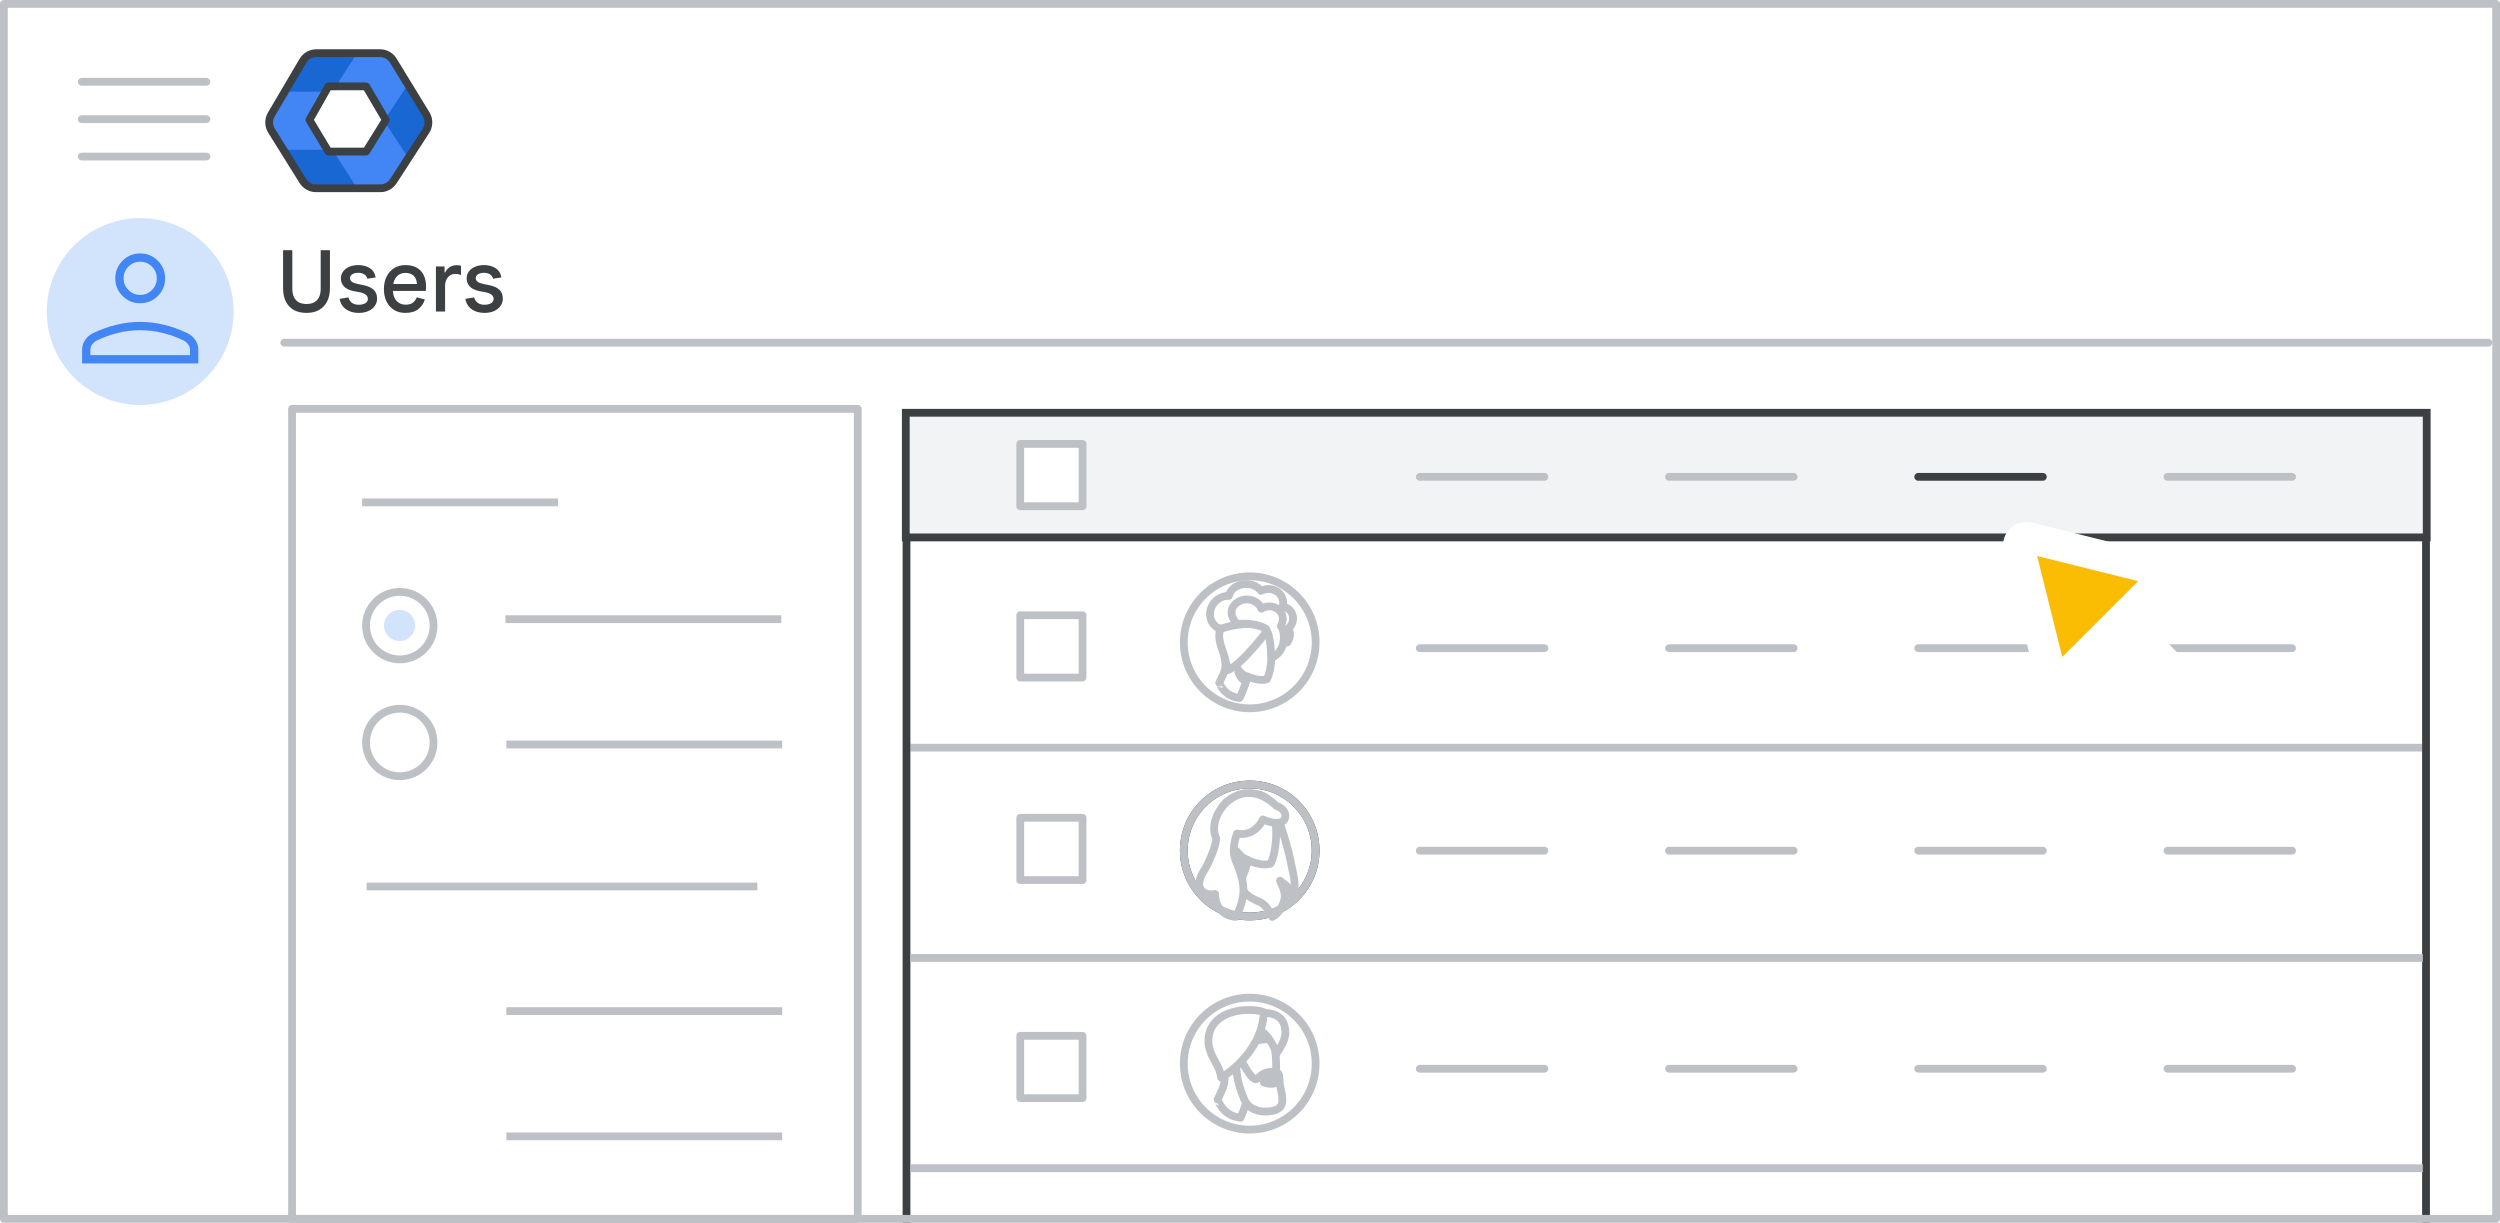 <svg width="321" height="157" viewBox="0 0 321 157" fill="none" xmlns="http://www.w3.org/2000/svg">
<rect x="0" y="0" width="321" height="157" fill="#333333" stroke="none"/>
<g id="admin-user-account-status" clip-path="url(#clip0_1_19603)">
<rect width="321" height="157" fill="white"/>
<rect id="bg" width="321" height="157" fill="white"/>
<path id="Line" d="M36.5 44H319.5" stroke="#BDC1C6" stroke-linecap="round"/>
<g id="Admin icon - illustrated">
<g id="Group">
<path id="Vector" d="M36.407 19.233L38.83 23.168C39.213 23.791 39.922 24.174 40.688 24.174H45.849L44.92 21.531L42.687 19.233L39.547 18.721L36.407 19.233Z" fill="#1967D2"/>
<path id="Vector_2" d="M54.858 14.494L52.505 10.673L50.481 12.774L49.287 15.5L50.584 18.417L52.49 20.35L54.858 16.506C55.242 15.883 55.242 15.117 54.858 14.494Z" fill="#1967D2"/>
<path id="Vector_3" d="M45.85 6.826H40.689C39.923 6.826 39.214 7.209 38.831 7.832L36.407 11.767L39.547 12.278L42.687 11.767L44.98 9.469L45.85 6.826Z" fill="#1967D2"/>
<path id="Vector_4" d="M40.298 15.5L42.688 11.767H36.407L34.728 14.494C34.345 15.117 34.345 15.883 34.728 16.506L36.407 19.233H42.688L40.298 15.5Z" fill="#4285F4"/>
<path id="Vector_5" d="M46.897 11.767L49.287 15.5L52.504 10.673L50.754 7.832C50.371 7.209 49.663 6.826 48.897 6.826H45.85L42.688 11.767H46.897Z" fill="#4285F4"/>
<path id="Vector_6" d="M46.897 19.233H42.688L45.85 24.174H48.897C49.663 24.174 50.371 23.791 50.754 23.168L52.49 20.35L49.287 15.5L46.897 19.233Z" fill="#4285F4"/>
</g>
<path id="Path 19" fill-rule="evenodd" clip-rule="evenodd" d="M42.167 11.092H47.008L49.538 15.396L47.008 19.459H42.167L39.731 15.396L42.167 11.092Z" fill="white" stroke="#3C4043" stroke-linejoin="round"/>
<path id="Path 19_2" fill-rule="evenodd" clip-rule="evenodd" d="M38.894 7.811C39.253 7.201 39.909 6.826 40.617 6.826H48.793C49.49 6.826 50.136 7.188 50.499 7.783L54.714 14.676C55.115 15.332 55.104 16.16 54.686 16.806L50.506 23.261C50.137 23.83 49.505 24.174 48.827 24.174H40.584C39.894 24.174 39.252 23.818 38.887 23.232L34.862 16.778C34.467 16.146 34.457 15.347 34.835 14.705L38.894 7.811Z" stroke="#3C4043" stroke-linejoin="round"/>
</g>
<g id="Menu">
<path id="Line_2" d="M10.5 10.5H26.5" stroke="#BDC1C6" stroke-linecap="round" stroke-linejoin="round"/>
<path id="Line_3" d="M10.5 15.3H26.5" stroke="#BDC1C6" stroke-linecap="round" stroke-linejoin="round"/>
<path id="Line_4" d="M10.5 20.1H26.5" stroke="#BDC1C6" stroke-linecap="round" stroke-linejoin="round"/>
</g>
<g id="nav-directory-on">
<path id="Path" d="M18 52C22.854 52 27.23 49.076 29.087 44.591C30.944 40.107 29.916 34.945 26.484 31.514C23.051 28.082 17.889 27.056 13.405 28.915C8.921 30.773 5.998 35.15 6 40.004C6 43.186 7.264 46.238 9.515 48.488C11.765 50.738 14.818 52.001 18 52Z" fill="#D2E3FC"/>
<g id="person_BASELINE_P900">
<path id="Shape" fill-rule="evenodd" clip-rule="evenodd" d="M15.735 38.001C16.357 38.623 17.112 38.934 18 38.934C18.888 38.934 19.643 38.623 20.265 38.001C20.887 37.38 21.198 36.624 21.198 35.736C21.198 34.866 20.887 34.115 20.265 33.484C19.643 32.854 18.888 32.538 18 32.538C17.112 32.538 16.357 32.854 15.735 33.484C15.113 34.115 14.802 34.866 14.802 35.736C14.802 36.624 15.113 37.38 15.735 38.001ZM10.539 44.903V46.662H25.462V44.903C25.462 44.459 25.333 44.046 25.076 43.664C24.818 43.282 24.476 42.985 24.049 42.771C23.037 42.292 22.029 41.932 21.025 41.692C20.021 41.452 19.013 41.332 18 41.332C16.988 41.332 15.979 41.452 14.976 41.692C13.972 41.932 12.964 42.292 11.951 42.771C11.525 42.985 11.183 43.282 10.925 43.664C10.668 44.046 10.539 44.459 10.539 44.903ZM24.396 45.596V44.903C24.396 44.655 24.32 44.428 24.17 44.223C24.018 44.019 23.809 43.846 23.543 43.704C22.655 43.278 21.744 42.954 20.812 42.732C19.879 42.51 18.942 42.398 18 42.398C17.058 42.398 16.122 42.51 15.189 42.732C14.256 42.954 13.345 43.278 12.457 43.704C12.191 43.846 11.982 44.019 11.832 44.223C11.68 44.428 11.604 44.655 11.604 44.903V45.596H24.396ZM19.506 37.241C19.088 37.659 18.586 37.868 18 37.868C17.414 37.868 16.912 37.659 16.495 37.241C16.077 36.824 15.868 36.322 15.868 35.736C15.868 35.15 16.077 34.648 16.495 34.231C16.912 33.813 17.414 33.604 18 33.604C18.586 33.604 19.088 33.813 19.506 34.231C19.923 34.648 20.132 35.15 20.132 35.736C20.132 36.322 19.923 36.824 19.506 37.241Z" fill="#4285F4"/>
</g>
</g>
<g id="Group_2">
<path id="Line 2" d="M117.395 96H310.595" stroke="#BDC1C6" stroke-linecap="square" stroke-linejoin="round"/>
<path id="Line 2_2" d="M116.802 69H311.092" stroke="#BDC1C6" stroke-linecap="round" stroke-linejoin="round"/>
<rect id="Rectangle" x="116.395" y="53.5" width="195.105" height="111" stroke="#3C4043" stroke-linejoin="round"/>
<rect id="Rectangle_2" x="116.302" y="53" width="195.289" height="16" fill="#F1F3F4" stroke="#3C4043"/>
<path id="Line 2_3" d="M117.395 123H310.595" stroke="#BDC1C6" stroke-linecap="square" stroke-linejoin="round"/>
<path id="Line 2_4" d="M117.395 150H310.595" stroke="#BDC1C6" stroke-linecap="square" stroke-linejoin="round"/>
</g>
<g id="People/profile6 greyscale">
<g id="Group 22 Copy">
<ellipse id="Oval" cx="160.463" cy="136.569" rx="8.463" ry="8.472" fill="white" stroke="#BDC1C6"/>
</g>
<path id="Fill 1" fill-rule="evenodd" clip-rule="evenodd" d="M159.28 143.516C159.28 143.516 160.046 141.824 160.422 140.196C160.422 140.196 162.03 141.034 163.173 140.631C163.173 140.631 163.669 139.89 163.834 137.553C163.924 136.376 163.774 134.587 163.474 133.491C163.143 132.251 162.015 131.412 160.167 131.719C157.656 132.122 156.499 133.604 156.965 136.167C157.506 139.213 157.22 139.213 156.349 141.179C156.364 141.179 156.965 143.306 159.28 143.516Z" fill="white"/>
<path id="Stroke 3" fill-rule="evenodd" clip-rule="evenodd" d="M159.28 143.516C159.28 143.516 160.046 141.824 160.422 140.196C160.422 140.196 162.03 141.034 163.173 140.631C163.173 140.631 163.669 139.89 163.834 137.553C163.924 136.376 163.774 134.587 163.474 133.491C163.143 132.251 162.015 131.412 160.167 131.719C157.656 132.122 156.499 133.604 156.965 136.167C157.506 139.213 157.22 139.213 156.349 141.179C156.364 141.179 156.965 143.306 159.28 143.516Z" stroke="#BDC1C6" stroke-linecap="round" stroke-linejoin="round"/>
<path id="Fill 5" fill-rule="evenodd" clip-rule="evenodd" d="M160.45 140.748C160.45 140.748 159.288 140.337 159.116 138.772C159.116 138.772 159.688 139.705 160.698 140.053C160.698 140.053 160.64 140.226 160.602 140.369C160.526 140.527 160.45 140.748 160.45 140.748Z" fill="#3C4043"/>
<path id="Stroke 7" fill-rule="evenodd" clip-rule="evenodd" d="M160.45 140.748C160.45 140.748 159.288 140.337 159.116 138.772C159.116 138.772 159.688 139.705 160.698 140.053C160.698 140.053 160.64 140.226 160.602 140.369C160.526 140.527 160.45 140.748 160.45 140.748Z" stroke="#BDC1C6" stroke-linecap="round" stroke-linejoin="round"/>
<path id="Fill 9" fill-rule="evenodd" clip-rule="evenodd" d="M163.832 138.951C163.832 138.951 163.74 139.167 163.259 139.167C162.778 139.167 162.279 138.994 162.279 138.994C162.279 138.994 163.037 138.376 163.518 138.376C163.999 138.376 163.832 138.951 163.832 138.951ZM164.284 138.477C164.284 137.618 163.833 137.618 163.432 137.618C161.762 137.618 161.745 138.575 161.244 138.575C160.609 138.575 159.373 136.159 159.373 136.159C159.373 136.159 158.688 134.667 158.722 136.597C158.755 138.526 159.206 139.807 159.757 141.152C160.309 142.498 161.745 142.725 162.43 142.725C163.114 142.725 164.651 142.644 164.651 141.347C164.651 140.066 164.284 139.709 164.284 138.477Z" fill="white"/>
<path id="Stroke 11" d="M163.832 138.951L164.292 139.148C164.3 139.129 164.307 139.11 164.313 139.09L163.832 138.951ZM162.279 138.994L161.963 138.607C161.822 138.721 161.755 138.903 161.787 139.082C161.818 139.26 161.944 139.408 162.116 139.467L162.279 138.994ZM159.373 136.159L158.919 136.367C158.922 136.374 158.925 136.38 158.928 136.387L159.373 136.159ZM163.832 138.951C163.373 138.754 163.373 138.754 163.373 138.753C163.373 138.753 163.373 138.753 163.374 138.753C163.374 138.752 163.374 138.751 163.374 138.751C163.375 138.75 163.375 138.749 163.376 138.748C163.377 138.745 163.378 138.743 163.379 138.741C163.381 138.737 163.383 138.733 163.385 138.729C163.389 138.721 163.392 138.714 163.396 138.707C163.404 138.694 163.412 138.682 163.42 138.672C163.436 138.653 163.449 138.643 163.454 138.639C163.468 138.631 163.424 138.667 163.259 138.667V139.667C163.575 139.667 163.818 139.595 163.998 139.479C164.086 139.421 164.153 139.358 164.201 139.297C164.225 139.268 164.244 139.239 164.258 139.214C164.266 139.201 164.272 139.189 164.278 139.178C164.281 139.173 164.283 139.168 164.286 139.163C164.287 139.16 164.288 139.158 164.289 139.155C164.289 139.154 164.29 139.153 164.29 139.152C164.291 139.151 164.291 139.151 164.291 139.15C164.291 139.15 164.291 139.149 164.292 139.149C164.292 139.149 164.292 139.148 163.832 138.951ZM163.259 138.667C163.072 138.667 162.869 138.633 162.702 138.594C162.621 138.575 162.554 138.556 162.507 138.542C162.484 138.535 162.466 138.53 162.455 138.526C162.449 138.524 162.445 138.523 162.443 138.522C162.442 138.522 162.442 138.522 162.441 138.522C162.441 138.521 162.441 138.521 162.441 138.522C162.441 138.522 162.442 138.522 162.442 138.522C162.442 138.522 162.442 138.522 162.442 138.522C162.442 138.522 162.442 138.522 162.442 138.522C162.442 138.522 162.442 138.522 162.279 138.994C162.116 139.467 162.116 139.467 162.116 139.467C162.116 139.467 162.116 139.467 162.116 139.467C162.116 139.467 162.116 139.467 162.116 139.467C162.116 139.467 162.117 139.467 162.117 139.467C162.118 139.468 162.118 139.468 162.119 139.468C162.121 139.469 162.123 139.47 162.126 139.47C162.131 139.472 162.138 139.475 162.147 139.478C162.165 139.483 162.191 139.491 162.222 139.501C162.284 139.519 162.371 139.543 162.475 139.568C162.678 139.615 162.965 139.667 163.259 139.667V138.667ZM162.279 138.994C162.595 139.382 162.595 139.382 162.595 139.382C162.595 139.382 162.595 139.382 162.595 139.382C162.595 139.382 162.594 139.382 162.594 139.382C162.594 139.382 162.594 139.382 162.594 139.382C162.594 139.382 162.595 139.382 162.595 139.382C162.596 139.381 162.597 139.38 162.599 139.378C162.604 139.375 162.611 139.369 162.62 139.362C162.638 139.348 162.666 139.326 162.702 139.3C162.773 139.248 162.871 139.179 162.981 139.11C163.093 139.041 163.208 138.978 163.314 138.934C163.427 138.887 163.494 138.876 163.518 138.876V137.876C163.302 137.876 163.093 137.943 162.929 138.011C162.757 138.083 162.593 138.175 162.455 138.26C162.316 138.346 162.194 138.432 162.108 138.495C162.065 138.527 162.03 138.554 162.005 138.574C161.992 138.583 161.983 138.591 161.976 138.597C161.972 138.6 161.969 138.602 161.967 138.604C161.966 138.604 161.965 138.605 161.964 138.606C161.964 138.606 161.964 138.606 161.964 138.606C161.963 138.606 161.963 138.607 161.963 138.607C161.963 138.607 161.963 138.607 161.963 138.607C161.963 138.607 161.963 138.607 162.279 138.994ZM163.518 138.876C163.529 138.876 163.517 138.878 163.492 138.868C163.466 138.858 163.436 138.84 163.41 138.813C163.361 138.762 163.358 138.716 163.36 138.728C163.361 138.737 163.361 138.758 163.356 138.787C163.355 138.799 163.353 138.809 163.351 138.815C163.351 138.817 163.35 138.819 163.35 138.818C163.35 138.818 163.351 138.818 163.351 138.817C163.351 138.816 163.351 138.815 163.351 138.815C163.351 138.814 163.352 138.814 163.352 138.814C163.352 138.813 163.352 138.813 163.352 138.813C163.352 138.813 163.352 138.813 163.352 138.813C163.352 138.812 163.352 138.812 163.832 138.951C164.313 139.09 164.313 139.09 164.313 139.09C164.313 139.09 164.313 139.09 164.313 139.09C164.313 139.089 164.313 139.089 164.313 139.089C164.313 139.088 164.313 139.088 164.314 139.087C164.314 139.086 164.314 139.084 164.315 139.083C164.316 139.079 164.317 139.076 164.318 139.071C164.32 139.063 164.323 139.052 164.326 139.038C164.332 139.012 164.339 138.977 164.345 138.936C164.357 138.857 164.369 138.735 164.351 138.6C164.334 138.468 164.283 138.278 164.13 138.119C163.965 137.948 163.744 137.876 163.518 137.876V138.876ZM164.784 138.477C164.784 137.973 164.65 137.55 164.283 137.308C163.972 137.103 163.593 137.118 163.432 137.118V138.118C163.538 138.118 163.607 138.119 163.666 138.127C163.722 138.134 163.735 138.145 163.733 138.143C163.723 138.136 163.729 138.133 163.743 138.167C163.76 138.21 163.784 138.302 163.784 138.477H164.784ZM163.432 137.118C162.48 137.118 161.941 137.398 161.572 137.719C161.487 137.792 161.415 137.864 161.358 137.922C161.296 137.986 161.26 138.023 161.225 138.056C161.16 138.115 161.183 138.075 161.244 138.075V139.075C161.555 139.075 161.768 138.915 161.9 138.794C161.962 138.737 162.026 138.67 162.073 138.621C162.126 138.568 162.174 138.52 162.227 138.474C162.409 138.316 162.713 138.118 163.432 138.118V137.118ZM161.244 138.075C161.315 138.075 161.328 138.103 161.268 138.061C161.216 138.025 161.144 137.96 161.054 137.861C160.877 137.665 160.68 137.39 160.491 137.096C160.305 136.806 160.136 136.514 160.013 136.293C159.952 136.183 159.903 136.092 159.869 136.028C159.852 135.997 159.839 135.972 159.831 135.955C159.827 135.947 159.823 135.941 159.821 135.937C159.82 135.934 159.819 135.933 159.819 135.932C159.819 135.932 159.818 135.931 159.818 135.931C159.818 135.931 159.818 135.931 159.818 135.931C159.818 135.931 159.818 135.931 159.818 135.931C159.818 135.931 159.818 135.931 159.373 136.159C158.928 136.387 158.928 136.387 158.928 136.387C158.928 136.387 158.928 136.387 158.928 136.387C158.928 136.387 158.928 136.387 158.929 136.387C158.929 136.388 158.929 136.388 158.929 136.389C158.93 136.39 158.931 136.392 158.932 136.395C158.935 136.4 158.939 136.407 158.944 136.417C158.954 136.436 158.968 136.463 158.986 136.497C159.022 136.565 159.074 136.663 159.139 136.779C159.268 137.011 159.448 137.323 159.65 137.637C159.85 137.948 160.081 138.276 160.313 138.533C160.429 138.66 160.558 138.785 160.695 138.881C160.823 138.97 161.014 139.075 161.244 139.075V138.075ZM159.373 136.159C159.828 135.95 159.828 135.95 159.828 135.95C159.828 135.95 159.827 135.95 159.827 135.95C159.827 135.95 159.827 135.949 159.827 135.949C159.827 135.949 159.827 135.948 159.826 135.947C159.826 135.946 159.825 135.944 159.824 135.942C159.822 135.938 159.82 135.933 159.817 135.927C159.81 135.913 159.801 135.895 159.79 135.873C159.769 135.83 159.737 135.77 159.699 135.705C159.636 135.596 159.511 135.393 159.345 135.262C159.266 135.199 159.077 135.073 158.826 135.118C158.551 135.166 158.414 135.376 158.354 135.508C158.292 135.645 158.261 135.806 158.243 135.97C158.225 136.142 158.218 136.352 158.222 136.605L159.222 136.588C159.218 136.359 159.225 136.194 159.237 136.077C159.251 135.954 159.267 135.915 159.265 135.92C159.265 135.921 159.198 136.068 159 136.103C158.912 136.118 158.84 136.101 158.796 136.085C158.754 136.069 158.731 136.051 158.725 136.047C158.717 136.04 158.728 136.048 158.756 136.086C158.781 136.12 158.808 136.162 158.834 136.207C158.86 136.251 158.882 136.293 158.897 136.324C158.905 136.339 158.911 136.351 158.915 136.359C158.916 136.362 158.918 136.365 158.919 136.367C158.919 136.367 158.919 136.368 158.919 136.368C158.919 136.368 158.919 136.368 158.919 136.368C158.919 136.368 158.919 136.368 158.919 136.368C158.919 136.368 158.919 136.368 158.919 136.368C158.919 136.368 158.919 136.367 159.373 136.159ZM158.222 136.605C158.257 138.624 158.733 139.971 159.295 141.342L160.22 140.963C159.679 139.642 159.254 138.428 159.222 136.588L158.222 136.605ZM159.295 141.342C159.97 142.99 161.703 143.225 162.43 143.225V142.225C161.787 142.225 160.648 142.007 160.22 140.963L159.295 141.342ZM162.43 143.225C162.778 143.225 163.415 143.207 163.978 142.988C164.266 142.877 164.562 142.702 164.788 142.425C165.02 142.14 165.151 141.778 165.151 141.347H164.151C164.151 141.564 164.09 141.699 164.012 141.794C163.929 141.896 163.798 141.986 163.616 142.056C163.24 142.202 162.766 142.225 162.43 142.225V143.225ZM165.151 141.347C165.151 140.649 165.049 140.196 164.955 139.783C164.864 139.386 164.784 139.034 164.784 138.477H163.784C163.784 139.152 163.886 139.595 163.98 140.005C164.069 140.398 164.151 140.764 164.151 141.347H165.151Z" fill="#BDC1C6"/>
<path id="Fill 13" fill-rule="evenodd" clip-rule="evenodd" d="M161.488 133.632C161.488 133.632 163.018 133.352 163.385 133.476C163.751 133.601 162.747 131.655 162.747 131.655L161.823 131.671L161.488 133.632Z" fill="white"/>
<path id="Stroke 15" fill-rule="evenodd" clip-rule="evenodd" d="M161.093 133.632C161.093 133.632 162.623 133.352 162.99 133.476C163.356 133.601 162.352 131.655 162.352 131.655L161.428 131.671L161.093 133.632Z" stroke="#BDC1C6" stroke-linecap="round" stroke-linejoin="round"/>
<path id="Fill 17" fill-rule="evenodd" clip-rule="evenodd" d="M161.74 130.227C161.74 130.227 161.607 130.074 162.467 130.074C163.327 130.074 165.047 130.371 165.047 132.618C165.047 133.789 163.919 135.213 163.919 135.213C163.919 135.213 162.887 132.567 161.626 132.296C160.364 132.008 161.74 130.227 161.74 130.227Z" fill="white"/>
<path id="Stroke 19" fill-rule="evenodd" clip-rule="evenodd" d="M161.74 130.227C161.74 130.227 161.607 130.074 162.467 130.074C163.327 130.074 165.047 130.371 165.047 132.618C165.047 133.789 163.919 135.213 163.919 135.213C163.919 135.213 162.887 132.567 161.626 132.296C160.364 132.008 161.74 130.227 161.74 130.227Z" stroke="#BDC1C6" stroke-linecap="round" stroke-linejoin="round"/>
<path id="Fill 21" fill-rule="evenodd" clip-rule="evenodd" d="M156.799 138.376C156.799 138.376 162.034 135.375 162.279 129.986C162.279 129.986 161.87 129.679 160.234 129.679C158.599 129.679 155.098 130.387 155.164 133.758C155.164 135.036 156.08 136.344 156.39 137.006C156.718 137.668 156.799 138.376 156.799 138.376Z" fill="white"/>
<path id="Stroke 23" fill-rule="evenodd" clip-rule="evenodd" d="M156.799 138.376C156.799 138.376 162.034 135.375 162.279 129.986C162.279 129.986 161.87 129.679 160.234 129.679C158.599 129.679 155.098 130.387 155.164 133.758C155.164 135.036 156.08 136.344 156.39 137.006C156.718 137.668 156.799 138.376 156.799 138.376Z" stroke="#BDC1C6" stroke-linecap="round" stroke-linejoin="round"/>
</g>
<rect id="Rectangle_3" x="37.5" y="52.5" width="72.632" height="104" fill="white" stroke="#BDC1C6" stroke-linejoin="round"/>
<path id="Line_5" d="M214.301 137.227H230.301" stroke="#BDC1C6" stroke-linecap="round"/>
<path id="Line_6" d="M214.301 109.227H230.301" stroke="#BDC1C6" stroke-linecap="round"/>
<path id="Line_7" d="M182.301 137.227H198.301" stroke="#BDC1C6" stroke-linecap="round"/>
<path id="Line_8" d="M182.301 109.227H198.301" stroke="#BDC1C6" stroke-linecap="round"/>
<rect id="Rectangle_4" x="131" y="105" width="8" height="8" fill="white" stroke="#BDC1C6" stroke-linejoin="round"/>
<rect id="Rectangle_5" x="131" y="133" width="8" height="8" fill="white" stroke="#BDC1C6" stroke-linejoin="round"/>
<path id="Line_9" d="M246.301 109.227H262.301" stroke="#BDC1C6" stroke-linecap="round"/>
<path id="Line_10" d="M246.301 137.227H262.301" stroke="#BDC1C6" stroke-linecap="round"/>
<path id="Line_11" d="M278.301 109.227H294.301" stroke="#BDC1C6" stroke-linecap="round"/>
<path id="Line_12" d="M278.301 137.227H294.301" stroke="#BDC1C6" stroke-linecap="round"/>
<path id="Line_13" d="M214.301 83.227H230.301" stroke="#BDC1C6" stroke-linecap="round"/>
<path id="Line_14" d="M182.301 83.227H198.301" stroke="#BDC1C6" stroke-linecap="round"/>
<g id="People/profile2 greyscale">
<ellipse id="Oval_2" cx="160.463" cy="82.472" rx="8.463" ry="8.472" fill="white" stroke="#BDC1C6"/>
<g id="Group 27">
<path id="Fill 1_2" fill-rule="evenodd" clip-rule="evenodd" d="M165.279 82.5C165.279 82.5 165.985 81.635 165.425 80.706C166.612 79.584 165.905 78.009 164.679 77.906C165.159 76.319 163.386 75.08 161.919 75.867C160.852 74.448 158.173 74.809 157.786 76.512C155.599 76.448 154.346 79.39 156.413 80.655L162.865 81.455C162.865 81.442 164.945 81.648 165.279 82.5Z" fill="white"/>
<path id="Stroke 3_2" fill-rule="evenodd" clip-rule="evenodd" d="M165.279 82.5C165.279 82.5 165.985 81.635 165.425 80.706C166.612 79.584 165.905 78.009 164.679 77.906C165.159 76.319 163.386 75.08 161.919 75.867C160.852 74.448 158.173 74.809 157.786 76.512C155.599 76.448 154.346 79.39 156.413 80.655L162.865 81.455C162.865 81.442 164.945 81.648 165.279 82.5Z" stroke="#BDC1C6" stroke-linecap="round" stroke-linejoin="round"/>
<path id="Stroke 7_2" fill-rule="evenodd" clip-rule="evenodd" d="M159.169 89.616C159.169 89.616 159.855 88.206 160.191 86.85C160.191 86.85 161.63 87.548 162.652 87.212C162.652 87.212 163.096 86.594 163.244 84.647C163.325 83.667 163.19 82.176 162.921 81.263C162.625 80.228 161.617 79.53 159.962 79.785C157.716 80.121 156.681 81.357 157.098 83.492C157.582 86.03 157.326 86.03 156.546 87.669C156.56 87.656 157.111 89.428 159.169 89.616Z" stroke="#BDC1C6" stroke-linecap="round" stroke-linejoin="round"/>
<path id="Stroke 9" d="M158.919 83.91C158.919 83.91 158.747 83.649 158.507 83.69C158.267 83.732 158.107 84.02 158.13 84.335C158.141 84.65 158.393 85.089 158.679 85.267" stroke="#BDC1C6" stroke-linecap="round" stroke-linejoin="round"/>
<path id="Fill 11" fill-rule="evenodd" clip-rule="evenodd" d="M159.919 87.442C159.919 87.442 159.047 87.113 158.918 85.861C158.918 85.861 159.347 86.607 160.105 86.885C160.105 86.885 160.062 87.024 160.033 87.138C159.976 87.277 159.919 87.442 159.919 87.442Z" fill="#BDC1C6"/>
<path id="Stroke 13" fill-rule="evenodd" clip-rule="evenodd" d="M159.919 87.442C159.919 87.442 159.047 87.113 158.918 85.861C158.918 85.861 159.347 86.607 160.105 86.885C160.105 86.885 160.062 87.024 160.033 87.138C159.976 87.277 159.919 87.442 159.919 87.442Z" stroke="#BDC1C6" stroke-linecap="round" stroke-linejoin="round"/>
<path id="Fill 15" fill-rule="evenodd" clip-rule="evenodd" d="M157.608 86.058C157.608 86.058 157.514 85.001 156.872 83.243C156.229 81.485 156.738 80.757 156.738 80.757C156.738 80.757 160.381 79.315 162.872 80.798C162.872 80.798 159.39 85.454 157.608 86.058Z" fill="white"/>
<path id="Stroke 17" fill-rule="evenodd" clip-rule="evenodd" d="M162.872 80.798C162.872 80.798 159.39 85.454 157.608 86.058C157.608 86.058 157.514 85.001 156.872 83.243C156.229 81.485 156.738 80.757 156.738 80.757C156.738 80.757 160.381 79.315 162.872 80.798Z" stroke="#BDC1C6" stroke-linecap="round" stroke-linejoin="round"/>
<path id="Fill 19" fill-rule="evenodd" clip-rule="evenodd" d="M162.477 81.113L163.267 81.314C163.267 81.314 163.178 80.872 162.936 80.523L162.477 81.113Z" fill="white"/>
<path id="Stroke 21" fill-rule="evenodd" clip-rule="evenodd" d="M162.477 81.113L163.267 81.314C163.267 81.314 163.178 80.872 162.936 80.523L162.477 81.113Z" stroke="#BDC1C6" stroke-linecap="round" stroke-linejoin="round"/>
<path id="Fill 23" fill-rule="evenodd" clip-rule="evenodd" d="M158.838 80.111C158.838 80.111 157.483 78.786 158.517 77.664C159.649 76.434 161.549 76.975 161.955 78.15C163.548 77.218 165.392 78.664 164.47 80.381C165.043 81.138 165.197 83.666 163.24 84.477C163.24 84.477 163.182 83.515 163.184 83.557C163.142 82.611 162.975 81.868 162.891 81.503C162.835 81.3 162.709 81.043 162.527 80.719C162.527 80.719 161.899 80.313 160.711 80.138C159.858 80.016 158.838 80.111 158.838 80.111Z" fill="white"/>
<path id="Stroke 25" fill-rule="evenodd" clip-rule="evenodd" d="M158.838 80.111C158.838 80.111 157.483 78.786 158.517 77.664C159.649 76.434 161.549 76.975 161.955 78.15C163.548 77.218 165.392 78.664 164.47 80.381C165.043 81.138 165.197 83.666 163.24 84.477C163.24 84.477 163.182 83.515 163.184 83.557C163.142 82.611 162.975 81.868 162.891 81.503C162.835 81.3 162.709 81.043 162.527 80.719C162.527 80.719 161.899 80.313 160.711 80.138C159.858 80.016 158.838 80.111 158.838 80.111Z" stroke="#BDC1C6" stroke-linecap="round" stroke-linejoin="round"/>
</g>
</g>
<rect id="Rectangle_6" x="131" y="79" width="8" height="8" fill="white" stroke="#BDC1C6" stroke-linejoin="round"/>
<rect id="Rectangle Copy" x="131" y="57" width="8" height="8" fill="white" stroke="#BDC1C6" stroke-linejoin="round"/>
<path id="Line_15" d="M246.301 83.227H262.301" stroke="#BDC1C6" stroke-linecap="round"/>
<path id="Line_16" d="M278.301 83.227H294.301" stroke="#BDC1C6" stroke-linecap="round"/>
<path id="Line Copy 4" d="M214.301 61.227H230.301" stroke="#BDC1C6" stroke-linecap="round"/>
<path id="Line Copy 3" d="M182.301 61.227H198.301" stroke="#BDC1C6" stroke-linecap="round"/>
<path id="Line Copy 2" d="M246.301 61.227H262.301" stroke="#3C4043" stroke-linecap="round"/>
<path id="Line Copy" d="M278.301 61.227H294.301" stroke="#BDC1C6" stroke-linecap="round"/>
<path id="Line_17" d="M47 64.503H71.15" stroke="#BDC1C6" stroke-linecap="square"/>
<path id="Line_18" d="M47.572 113.823H96.742" stroke="#BDC1C6" stroke-linecap="square"/>
<path id="Line_19" d="M65.4 79.503H99.819" stroke="#BDC1C6" stroke-linecap="square"/>
<path id="Line_20" d="M65.513 145.911H99.932" stroke="#BDC1C6" stroke-linecap="square"/>
<path id="Line_21" d="M65.513 95.597H99.932" stroke="#BDC1C6" stroke-linecap="square"/>
<path id="Line_22" d="M65.513 129.823H99.932" stroke="#BDC1C6" stroke-linecap="square"/>
<g id="Cursor">
<g id="Union">
<mask id="path-75-outside-1_1_19603" maskUnits="userSpaceOnUse" x="248.538" y="58.584" width="44.548" height="44.548" fill="black">
<rect fill="white" x="248.538" y="58.584" width="44.548" height="44.548"/>
<path fill-rule="evenodd" clip-rule="evenodd" d="M260.436 69.047C259.704 68.865 259.042 69.527 259.224 70.259L263.281 86.559C263.469 87.314 264.409 87.574 264.959 87.024L269.639 82.344L280.089 92.794C280.87 93.575 282.136 93.575 282.917 92.794C283.698 92.013 283.698 90.747 282.917 89.966L272.468 79.516L277.202 74.782C277.751 74.232 277.491 73.292 276.736 73.104L260.436 69.047Z"/>
</mask>
<path fill-rule="evenodd" clip-rule="evenodd" d="M260.436 69.047C259.704 68.865 259.042 69.527 259.224 70.259L263.281 86.559C263.469 87.314 264.409 87.574 264.959 87.024L269.639 82.344L280.089 92.794C280.87 93.575 282.136 93.575 282.917 92.794C283.698 92.013 283.698 90.747 282.917 89.966L272.468 79.516L277.202 74.782C277.751 74.232 277.491 73.292 276.736 73.104L260.436 69.047Z" fill="#FBBC04"/>
<path d="M259.224 70.259L261.165 69.776L261.165 69.776L259.224 70.259ZM260.436 69.047L260.919 67.106L260.919 67.106L260.436 69.047ZM263.281 86.559L265.222 86.076L265.222 86.076L263.281 86.559ZM269.639 82.344L271.053 80.93L269.639 79.516L268.225 80.93L269.639 82.344ZM282.917 89.966L284.332 88.551L282.917 89.966ZM272.468 79.516L271.053 78.102L269.639 79.516L271.053 80.93L272.468 79.516ZM276.736 73.104L276.253 75.045H276.253L276.736 73.104ZM261.165 69.776C261.347 70.508 260.685 71.17 259.953 70.988L260.919 67.106C258.724 66.56 256.737 68.547 257.283 70.742L261.165 69.776ZM265.222 86.076L261.165 69.776L257.283 70.742L261.341 87.042L265.222 86.076ZM263.545 85.61C264.095 85.06 265.034 85.321 265.222 86.076L261.341 87.042C261.904 89.306 264.723 90.088 266.373 88.439L263.545 85.61ZM268.225 80.93L263.545 85.61L266.373 88.439L271.053 83.758L268.225 80.93ZM281.503 91.38L271.053 80.93L268.225 83.758L278.675 94.208L281.503 91.38ZM281.503 91.38L278.675 94.208C280.237 95.77 282.77 95.77 284.332 94.208L281.503 91.38ZM281.503 91.38L281.503 91.38L284.332 94.208C285.894 92.646 285.894 90.113 284.332 88.551L281.503 91.38ZM271.053 80.93L281.503 91.38L284.332 88.551L273.882 78.102L271.053 80.93ZM275.787 73.368L271.053 78.102L273.882 80.93L278.616 76.196L275.787 73.368ZM276.253 75.045C275.498 74.857 275.237 73.918 275.787 73.368L278.616 76.196C280.266 74.546 279.483 71.727 277.219 71.163L276.253 75.045ZM259.953 70.988L276.253 75.045L277.219 71.163L260.919 67.106L259.953 70.988Z" fill="white" mask="url(#path-75-outside-1_1_19603)"/>
</g>
</g>
<g id="People/profile14 greyscale">
<ellipse id="Oval_3" cx="160.463" cy="109.2" rx="8.463" ry="8.472" fill="white" stroke="#3C4043"/>
<path id="Path_2" d="M164.464 104.286C164.464 104.286 164.257 105.162 164.432 105.909C164.592 106.575 165.389 108.782 165.724 110.649C165.979 112.078 166.569 113.458 165.979 115.26C165.979 115.26 165.708 114.14 165.054 113.62L164.353 113.084C164.528 113.571 165.15 114.497 164.911 115.536C164.719 116.38 164.066 117.435 163.364 117.727C163.364 117.727 162.695 116.218 161.754 115.812C160.813 115.406 159.251 114.74 159.123 112.955C158.996 111.169 160.638 104.318 160.638 104.318H164.464V104.286Z" fill="white" stroke="#BDC1C6" stroke-linecap="round" stroke-linejoin="round"/>
<path id="Path_3" d="M159.039 113.774C159.039 113.774 159.846 112.082 160.242 110.454C160.242 110.454 161.935 111.292 163.137 110.889C163.137 110.889 163.659 110.148 163.833 107.811C163.928 106.634 163.77 104.845 163.453 103.75C163.105 102.509 161.919 101.671 159.973 101.977C157.33 102.38 156.112 103.862 156.602 106.425C157.172 109.471 156.871 109.471 155.954 111.437C155.969 111.437 156.602 113.564 159.039 113.774Z" fill="white" stroke="#BDC1C6" stroke-linecap="round" stroke-linejoin="round"/>
<path id="Path_4" d="M159.907 110.915C159.907 110.915 158.977 110.586 158.84 109.334C158.84 109.334 159.297 110.08 160.105 110.359C160.105 110.359 160.059 110.498 160.029 110.612C159.968 110.751 159.907 110.915 159.907 110.915Z" fill="#BDC1C6" stroke="#BDC1C6" stroke-linecap="round" stroke-linejoin="round"/>
<path id="Path_5" d="M154.818 111.423C154.517 111.911 153.695 113.094 154.075 113.992C154.549 115.127 156.003 114.78 156.003 114.78C156.051 115.552 156.146 116.419 157.142 117.192C157.758 117.68 158.659 117.727 158.659 117.727C158.659 117.727 159.813 115.899 159.64 113.85C159.466 111.801 158.501 110.651 158.422 109.516C158.343 108.286 158.833 107.025 158.833 107.025C158.833 107.025 160.13 107.404 161.268 106.395C161.932 105.812 162.153 105.213 162.153 105.213C162.153 105.213 163.07 105.654 163.908 105.654C164.746 105.654 165.046 105.213 165.046 104.74C165.046 104.173 164.493 103.653 163.908 103.495C159.28 98.971 154.69 104.74 156.177 107.656C156.146 108.649 155.118 110.934 154.818 111.423Z" fill="white" stroke="#BDC1C6" stroke-linecap="round" stroke-linejoin="round"/>
<ellipse id="Oval_4" cx="160.463" cy="109.2" rx="8.463" ry="8.472" stroke="#BDC1C6"/>
<mask id="mask0_1_19603" style="mask-type:luminance" maskUnits="userSpaceOnUse" x="151" y="100" width="19" height="19">
<ellipse id="Oval_5" cx="160.463" cy="109.2" rx="8.463" ry="8.472" fill="white" stroke="white"/>
</mask>
<g mask="url(#mask0_1_19603)">
</g>
</g>
<path id="Users" d="M39.361 40.176C38.73 40.176 38.191 40.055 37.744 39.813C37.297 39.564 36.952 39.204 36.71 38.735C36.468 38.258 36.347 37.686 36.347 37.019V32.124H37.535V37.085C37.535 37.503 37.605 37.859 37.744 38.152C37.883 38.438 38.089 38.658 38.36 38.812C38.631 38.959 38.965 39.032 39.361 39.032C39.757 39.032 40.087 38.959 40.351 38.812C40.622 38.658 40.828 38.438 40.967 38.152C41.106 37.859 41.176 37.503 41.176 37.085V32.124H42.364V37.019C42.364 37.672 42.243 38.236 42.001 38.713C41.759 39.182 41.414 39.545 40.967 39.802C40.52 40.051 39.984 40.176 39.361 40.176ZM46.073 40.176C45.626 40.176 45.226 40.103 44.874 39.956C44.522 39.809 44.236 39.6 44.016 39.329C43.803 39.058 43.668 38.739 43.609 38.372L44.742 38.185C44.801 38.464 44.944 38.691 45.171 38.867C45.398 39.043 45.699 39.131 46.073 39.131C46.388 39.131 46.66 39.069 46.887 38.944C47.122 38.812 47.239 38.621 47.239 38.372C47.239 38.218 47.195 38.086 47.107 37.976C47.019 37.859 46.891 37.763 46.722 37.69C46.561 37.609 46.359 37.551 46.117 37.514L45.424 37.382C45.101 37.323 44.815 37.224 44.566 37.085C44.317 36.946 44.122 36.762 43.983 36.535C43.844 36.308 43.774 36.04 43.774 35.732C43.774 35.395 43.873 35.098 44.071 34.841C44.269 34.584 44.533 34.386 44.863 34.247C45.2 34.108 45.571 34.038 45.974 34.038C46.377 34.038 46.737 34.097 47.052 34.214C47.367 34.324 47.628 34.496 47.833 34.731C48.038 34.958 48.17 35.255 48.229 35.622L47.162 35.787C47.089 35.508 46.946 35.314 46.733 35.204C46.52 35.087 46.275 35.028 45.996 35.028C45.688 35.028 45.435 35.09 45.237 35.215C45.039 35.34 44.94 35.501 44.94 35.699C44.94 35.89 45.017 36.047 45.171 36.172C45.325 36.289 45.571 36.385 45.908 36.458L46.711 36.623C47.254 36.733 47.672 36.924 47.965 37.195C48.266 37.466 48.416 37.848 48.416 38.339C48.416 38.713 48.31 39.039 48.097 39.318C47.892 39.589 47.613 39.802 47.261 39.956C46.909 40.103 46.513 40.176 46.073 40.176ZM52.043 40.176C51.486 40.176 50.998 40.048 50.58 39.791C50.169 39.527 49.85 39.164 49.623 38.702C49.403 38.24 49.293 37.712 49.293 37.118C49.293 36.502 49.41 35.963 49.645 35.501C49.88 35.039 50.202 34.68 50.613 34.423C51.031 34.166 51.508 34.038 52.043 34.038C52.63 34.038 53.117 34.148 53.506 34.368C53.902 34.588 54.199 34.903 54.397 35.314C54.602 35.725 54.705 36.216 54.705 36.788C54.705 36.891 54.701 36.993 54.694 37.096C54.694 37.191 54.687 37.279 54.672 37.36H50.448C50.47 37.69 50.536 37.976 50.646 38.218C50.785 38.511 50.98 38.735 51.229 38.889C51.478 39.043 51.764 39.12 52.087 39.12C52.49 39.12 52.802 39.032 53.022 38.856C53.249 38.673 53.414 38.445 53.517 38.174L54.551 38.449C54.404 38.948 54.126 39.362 53.715 39.692C53.304 40.015 52.747 40.176 52.043 40.176ZM50.492 36.469H53.539C53.524 36.249 53.484 36.051 53.418 35.875C53.352 35.699 53.257 35.549 53.132 35.424C53.007 35.299 52.853 35.204 52.67 35.138C52.494 35.072 52.289 35.039 52.054 35.039C51.739 35.039 51.456 35.12 51.207 35.281C50.965 35.435 50.778 35.666 50.646 35.974C50.58 36.121 50.529 36.286 50.492 36.469ZM55.972 40V34.214H57.083V34.995H57.149C57.23 34.812 57.34 34.65 57.479 34.511C57.626 34.364 57.794 34.251 57.985 34.17C58.183 34.089 58.396 34.049 58.623 34.049C58.762 34.049 58.876 34.056 58.964 34.071C59.052 34.086 59.129 34.104 59.195 34.126V35.325C59.092 35.274 58.979 35.237 58.854 35.215C58.729 35.186 58.594 35.171 58.447 35.171C58.198 35.171 57.974 35.237 57.776 35.369C57.585 35.501 57.431 35.684 57.314 35.919C57.204 36.154 57.149 36.418 57.149 36.711V40H55.972ZM62.218 40.176C61.771 40.176 61.371 40.103 61.019 39.956C60.667 39.809 60.381 39.6 60.161 39.329C59.949 39.058 59.813 38.739 59.754 38.372L60.887 38.185C60.946 38.464 61.089 38.691 61.316 38.867C61.544 39.043 61.844 39.131 62.218 39.131C62.534 39.131 62.805 39.069 63.032 38.944C63.267 38.812 63.384 38.621 63.384 38.372C63.384 38.218 63.34 38.086 63.252 37.976C63.164 37.859 63.036 37.763 62.867 37.69C62.706 37.609 62.504 37.551 62.262 37.514L61.569 37.382C61.247 37.323 60.961 37.224 60.711 37.085C60.462 36.946 60.268 36.762 60.128 36.535C59.989 36.308 59.919 36.04 59.919 35.732C59.919 35.395 60.018 35.098 60.216 34.841C60.414 34.584 60.678 34.386 61.008 34.247C61.346 34.108 61.716 34.038 62.119 34.038C62.523 34.038 62.882 34.097 63.197 34.214C63.513 34.324 63.773 34.496 63.978 34.731C64.184 34.958 64.316 35.255 64.374 35.622L63.307 35.787C63.234 35.508 63.091 35.314 62.878 35.204C62.666 35.087 62.42 35.028 62.141 35.028C61.833 35.028 61.58 35.09 61.382 35.215C61.184 35.34 61.085 35.501 61.085 35.699C61.085 35.89 61.162 36.047 61.316 36.172C61.47 36.289 61.716 36.385 62.053 36.458L62.856 36.623C63.399 36.733 63.817 36.924 64.11 37.195C64.411 37.466 64.561 37.848 64.561 38.339C64.561 38.713 64.455 39.039 64.242 39.318C64.037 39.589 63.758 39.802 63.406 39.956C63.054 40.103 62.658 40.176 62.218 40.176Z" fill="#3C4043"/>
<rect id="border" x="0.5" y="0.5" width="320" height="156" stroke="#BDC1C6" stroke-linejoin="round"/>
<g id="Radio">
<circle id="Oval_6" cx="51.333" cy="80.333" r="4.333" stroke="#BDC1C6"/>
<circle id="Oval_7" cx="51.308" cy="80.308" r="2" fill="#D2E3FC"/>
</g>
<g id="Radio_2">
<circle id="Oval_8" cx="51.333" cy="95.333" r="4.333" stroke="#BDC1C6"/>
</g>
</g>
<defs>
<clipPath id="clip0_1_19603">
<rect width="321" height="157" fill="white"/>
</clipPath>
</defs>
</svg>
